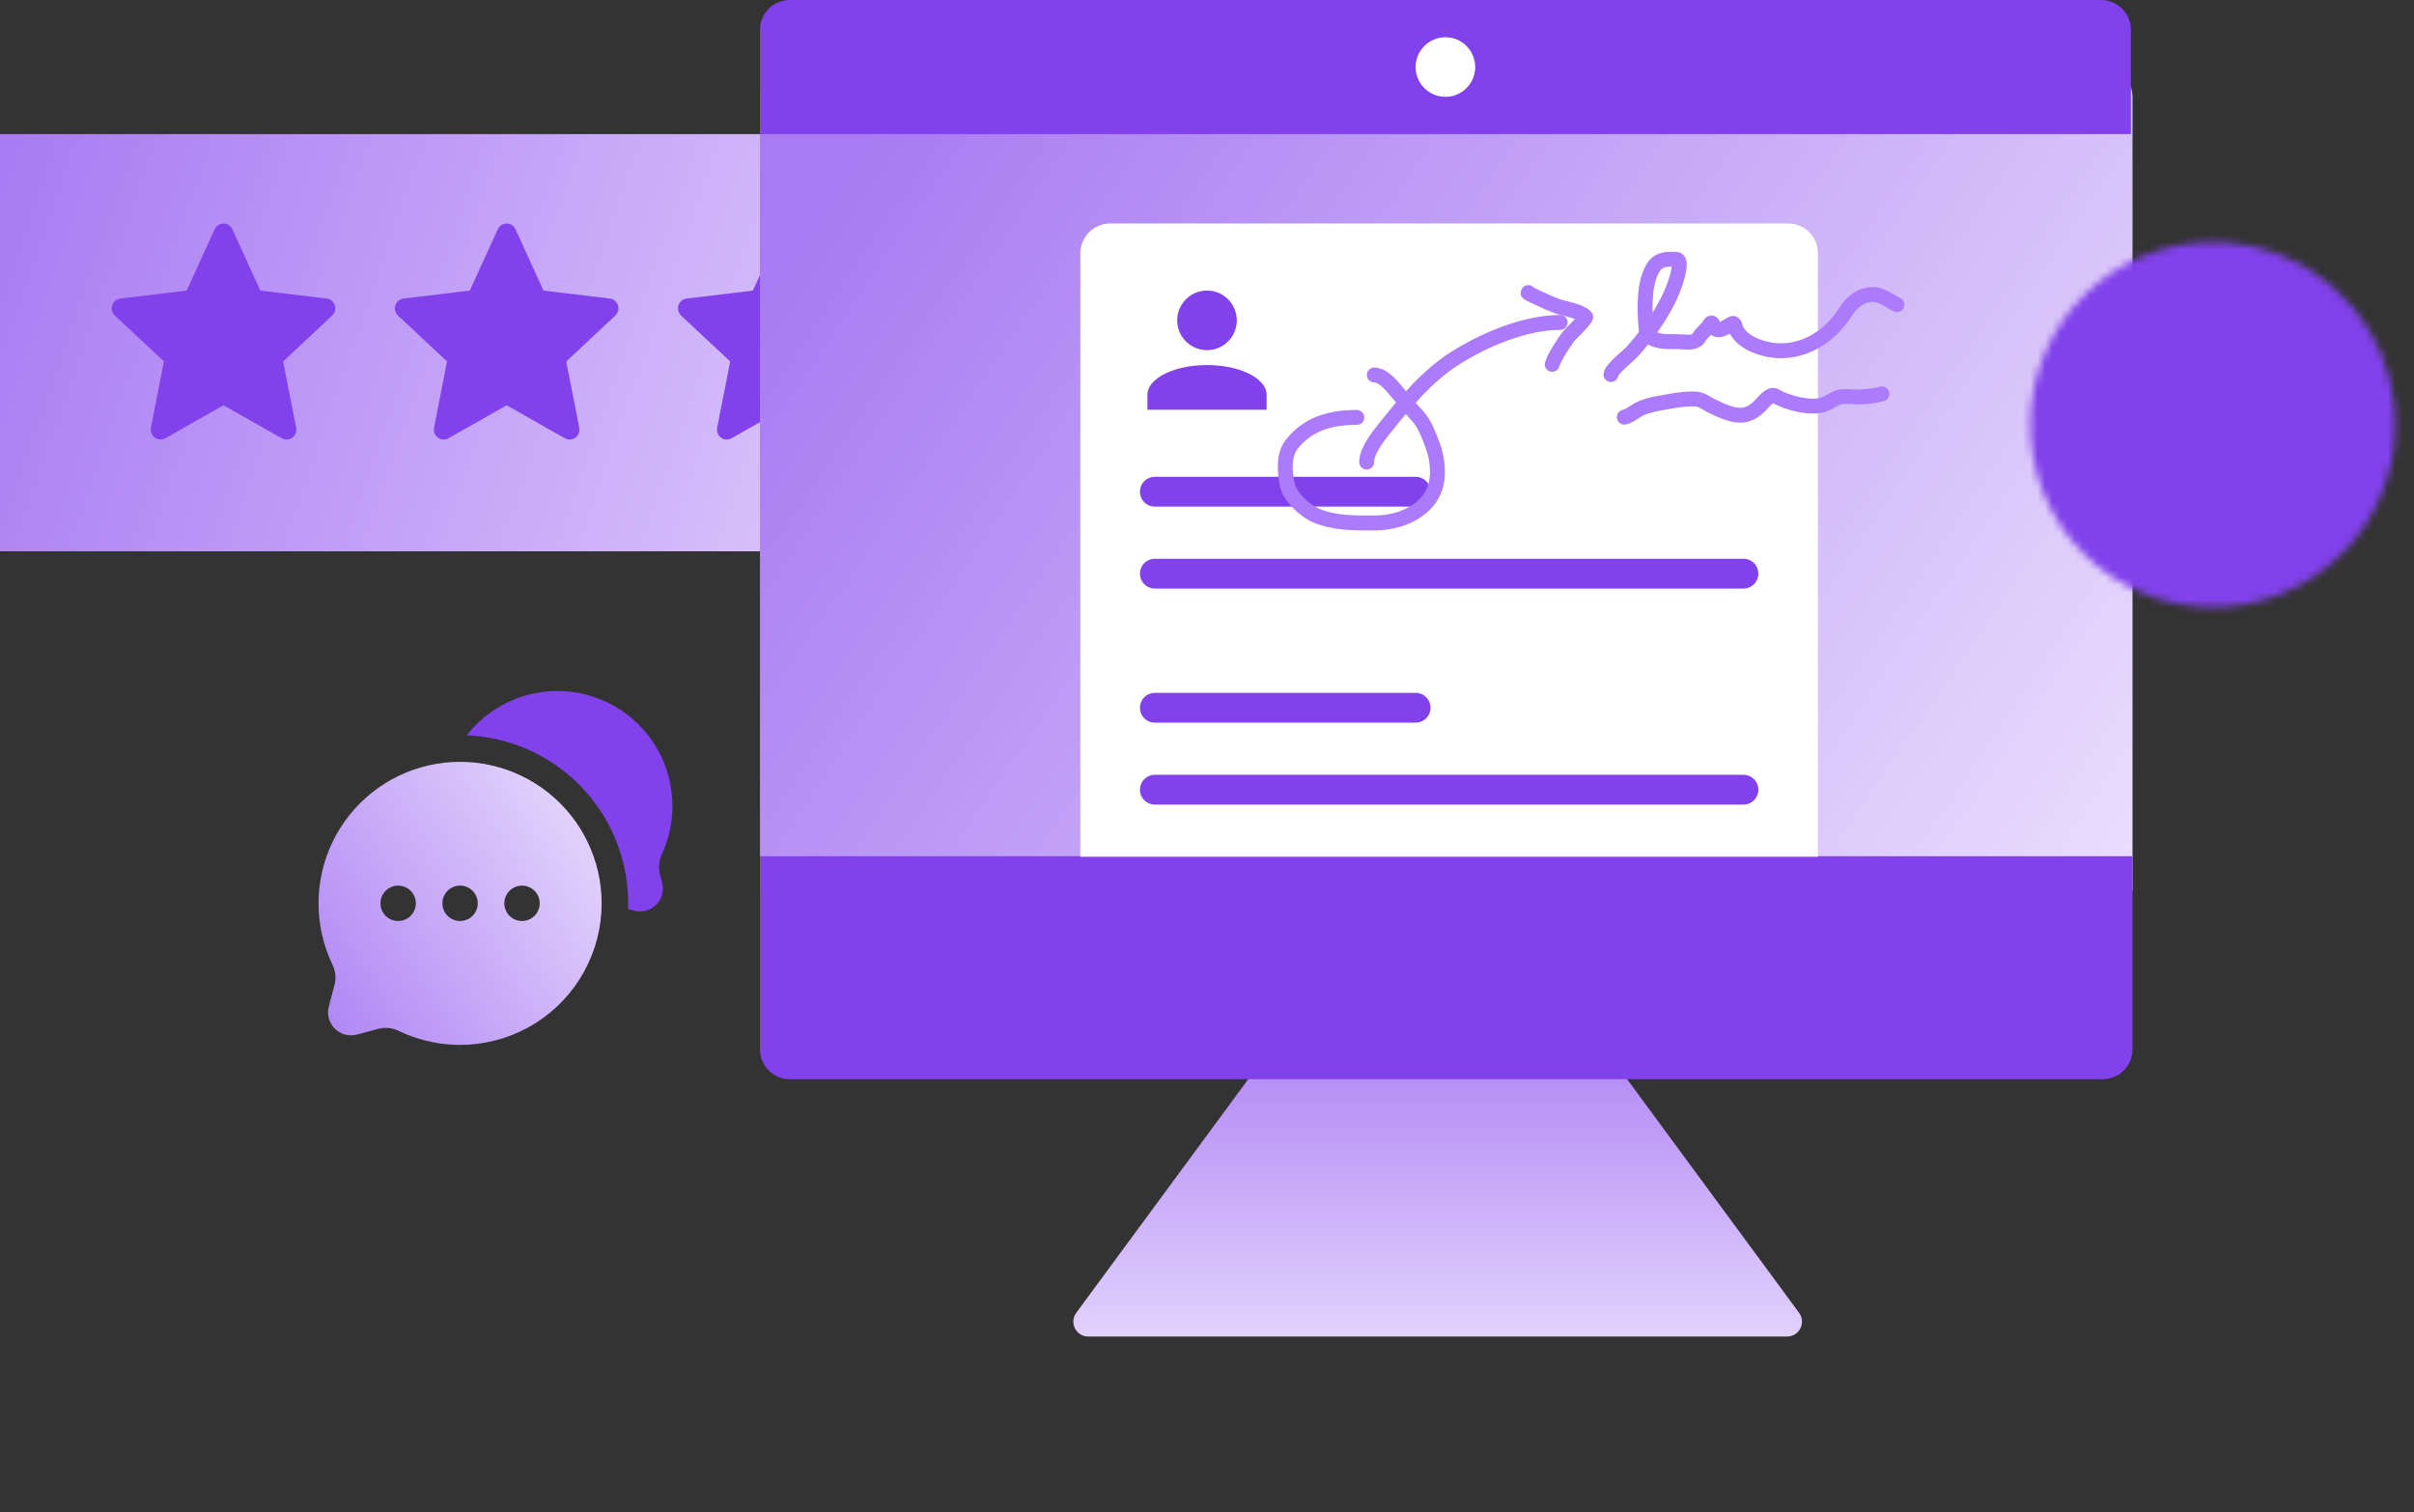 <svg width="324" height="203" viewBox="0 0 324 203" fill="none" xmlns="http://www.w3.org/2000/svg">
<rect x="0" y="0" width="324" height="203" fill="#333333" stroke="none"/>
<path d="M191.348 112.507C192.147 111.422 193.77 111.422 194.569 112.507L241.467 176.216C242.439 177.537 241.496 179.402 239.856 179.402H146.061C144.421 179.402 143.478 177.537 144.451 176.216L191.348 112.507Z" fill="url(#paint0_linear_876_10908)"/>
<rect y="18" width="147" height="56" fill="url(#paint1_linear_876_10908)"/>
<path fill-rule="evenodd" clip-rule="evenodd" d="M31.188 30.769C31.084 30.54 30.916 30.345 30.705 30.209C30.495 30.073 30.25 30 30 30C29.75 30 29.505 30.073 29.295 30.209C29.084 30.345 28.916 30.54 28.812 30.769L25.056 39.006L16.155 40.075C15.907 40.104 15.672 40.205 15.479 40.366C15.286 40.526 15.142 40.739 15.064 40.98C14.987 41.221 14.979 41.478 15.042 41.723C15.105 41.968 15.236 42.19 15.42 42.361L22.003 48.519L20.255 57.418C20.207 57.666 20.23 57.923 20.321 58.158C20.412 58.394 20.568 58.598 20.77 58.746C20.972 58.895 21.212 58.982 21.462 58.997C21.711 59.012 21.96 58.954 22.178 58.831L30 54.4L37.822 58.831C38.04 58.955 38.289 59.013 38.539 58.998C38.789 58.983 39.029 58.896 39.232 58.747C39.434 58.598 39.59 58.394 39.681 58.158C39.773 57.922 39.795 57.665 39.746 57.416L37.999 48.52L44.58 42.361C44.764 42.19 44.895 41.968 44.958 41.723C45.021 41.478 45.013 41.221 44.936 40.98C44.858 40.739 44.715 40.526 44.521 40.366C44.328 40.205 44.093 40.104 43.845 40.075L34.943 39.005L31.188 30.769Z" fill="#8141EB"/>
<path fill-rule="evenodd" clip-rule="evenodd" d="M69.188 30.769C69.084 30.54 68.916 30.345 68.705 30.209C68.495 30.073 68.25 30 68 30C67.75 30 67.505 30.073 67.295 30.209C67.084 30.345 66.916 30.54 66.812 30.769L63.056 39.006L54.155 40.075C53.907 40.104 53.672 40.205 53.479 40.366C53.285 40.526 53.142 40.739 53.064 40.98C52.987 41.221 52.979 41.478 53.042 41.723C53.105 41.968 53.236 42.19 53.42 42.361L60.002 48.519L58.255 57.418C58.207 57.666 58.23 57.923 58.321 58.158C58.412 58.394 58.568 58.598 58.77 58.746C58.972 58.895 59.212 58.982 59.462 58.997C59.711 59.012 59.96 58.954 60.178 58.831L68 54.4L75.822 58.831C76.04 58.955 76.289 59.013 76.539 58.998C76.789 58.983 77.029 58.896 77.232 58.747C77.434 58.598 77.59 58.394 77.681 58.158C77.773 57.922 77.795 57.665 77.746 57.416L75.999 48.52L82.58 42.361C82.764 42.19 82.895 41.968 82.958 41.723C83.021 41.478 83.013 41.221 82.936 40.98C82.858 40.739 82.715 40.526 82.521 40.366C82.328 40.205 82.093 40.104 81.845 40.075L72.943 39.005L69.188 30.769Z" fill="#8141EB"/>
<path fill-rule="evenodd" clip-rule="evenodd" d="M107.188 30.769C107.084 30.54 106.916 30.345 106.705 30.209C106.495 30.073 106.25 30 106 30C105.75 30 105.505 30.073 105.295 30.209C105.084 30.345 104.916 30.54 104.812 30.769L101.056 39.006L92.155 40.075C91.907 40.104 91.672 40.205 91.479 40.366C91.285 40.526 91.142 40.739 91.064 40.98C90.987 41.221 90.979 41.478 91.042 41.723C91.105 41.968 91.236 42.19 91.42 42.361L98.002 48.519L96.255 57.418C96.207 57.666 96.23 57.923 96.321 58.158C96.412 58.394 96.568 58.598 96.77 58.746C96.972 58.895 97.212 58.982 97.462 58.997C97.711 59.012 97.96 58.954 98.178 58.831L106 54.4L113.822 58.831C114.04 58.955 114.289 59.013 114.539 58.998C114.789 58.983 115.029 58.896 115.232 58.747C115.434 58.598 115.59 58.394 115.681 58.158C115.773 57.922 115.795 57.665 115.746 57.416L113.999 48.52L120.58 42.361C120.764 42.19 120.895 41.968 120.958 41.723C121.021 41.478 121.013 41.221 120.936 40.98C120.858 40.739 120.715 40.526 120.521 40.366C120.328 40.205 120.093 40.104 119.845 40.075L110.943 39.005L107.188 30.769Z" fill="#8141EB"/>
<path d="M102 13C102 10.791 103.791 9 106 9H282.22C284.429 9 286.22 10.791 286.22 13V119.532H102V13Z" fill="url(#paint2_linear_876_10908)"/>
<path d="M286.22 140.862C286.22 143.071 284.429 144.862 282.22 144.862L106 144.862C103.791 144.862 102 143.071 102 140.862L102 114.927L286.22 114.927L286.22 140.862Z" fill="#8141EB"/>
<path d="M102 4C102 1.791 103.791 0 106 0L282 0C284.209 0 286 1.791 286 4V18L102 18V4Z" fill="#8141EB"/>
<circle cx="194" cy="9" r="4" fill="white"/>
<mask id="mask0_876_10908" style="mask-type:luminance" maskUnits="userSpaceOnUse" x="272" y="32" width="50" height="50">
<path d="M297 79.5C299.955 79.504 302.882 78.924 305.613 77.793C308.343 76.662 310.823 75.002 312.91 72.91C315.002 70.823 316.662 68.343 317.793 65.613C318.924 62.882 319.504 59.955 319.5 57C319.504 54.045 318.923 51.118 317.793 48.388C316.662 45.657 315.002 43.177 312.91 41.09C310.823 38.998 308.343 37.338 305.613 36.207C302.882 35.076 299.955 34.496 297 34.5C294.045 34.496 291.118 35.077 288.387 36.208C285.657 37.339 283.177 38.998 281.09 41.09C278.998 43.177 277.338 45.657 276.207 48.388C275.077 51.118 274.496 54.045 274.5 57C274.496 59.955 275.076 62.882 276.207 65.613C277.338 68.343 278.998 70.823 281.09 72.91C283.177 75.002 285.657 76.662 288.387 77.793C291.118 78.924 294.045 79.504 297 79.5Z" fill="white" stroke="white" stroke-width="4" stroke-linejoin="round"/>
<path d="M288 57L294.75 63.75L308.25 50.25" stroke="black" stroke-width="4" stroke-linecap="round" stroke-linejoin="round"/>
</mask>
<g mask="url(#mask0_876_10908)">
<path d="M270 30H324V84H270V30Z" fill="#8141EB"/>
</g>
<path d="M145 34C145 31.791 146.791 30 149 30H240C242.209 30 244 31.791 244 34V115H145V34Z" fill="white"/>
<path d="M162 39C163.061 39 164.078 39.421 164.828 40.172C165.579 40.922 166 41.939 166 43C166 44.061 165.579 45.078 164.828 45.828C164.078 46.579 163.061 47 162 47C160.939 47 159.922 46.579 159.172 45.828C158.421 45.078 158 44.061 158 43C158 41.939 158.421 40.922 159.172 40.172C159.922 39.421 160.939 39 162 39ZM162 49C166.42 49 170 50.79 170 53V55H154V53C154 50.79 157.58 49 162 49Z" fill="#8141EB"/>
<path d="M155 66H190" stroke="#8141EB" stroke-width="4" stroke-linecap="round"/>
<path d="M155 95H190" stroke="#8141EB" stroke-width="4" stroke-linecap="round"/>
<path d="M155 77H234" stroke="#8141EB" stroke-width="4" stroke-linecap="round"/>
<path d="M155 106H234" stroke="#8141EB" stroke-width="4" stroke-linecap="round"/>
<path d="M183.427 62.026C183.427 60.487 185.006 58.529 185.897 57.414C188.604 54.02 191.57 50.452 195.269 48.1C199.158 45.629 204.672 43.28 209.403 43.28" stroke="#AB7BFB" stroke-width="2" stroke-linecap="round"/>
<path d="M205.118 39.264C204.849 39.264 205.823 39.694 206.04 39.799C207.022 40.277 208.106 40.776 209.135 41.138C210.078 41.47 212.104 41.726 212.824 42.537C212.988 42.72 210.638 44.977 210.474 45.215C209.733 46.289 208.735 47.692 208.332 48.904" stroke="#AB7BFB" stroke-width="2" stroke-linecap="round"/>
<path d="M182.113 56.029C178.612 56.029 175.548 56.852 173.348 59.681C172.209 61.145 172.446 63.356 172.763 65.022C173.075 66.657 175.133 68.547 176.594 69.178C179.063 70.244 181.816 70.201 184.451 70.201C188.524 70.201 192.925 68.037 192.925 63.472C192.925 62.066 192.722 60.931 192.227 59.616C191.765 58.391 191.197 56.862 190.295 55.883C189.172 54.663 188.124 53.346 187.048 52.084C186.455 51.387 185.44 50.331 184.451 50.331" stroke="#AB7BFB" stroke-width="2" stroke-linecap="round"/>
<path d="M216.213 50.272C216.309 49.507 218.587 47.747 219.097 47.173C221.517 44.451 223.904 41.094 224.989 37.569C225.102 37.2 225.824 34.84 224.989 34.808C223.753 34.761 222.605 34.742 221.89 35.913C220.552 38.101 220.745 41.618 220.923 44.028C221.073 46.055 223.701 45.854 225.188 45.854C226.02 45.854 227.516 46.221 228.026 45.302C228.386 44.654 229.026 44.269 229.407 43.645C229.89 42.855 229.911 43.855 230.143 44.074C230.786 44.681 231.951 43.677 232.506 43.43C232.845 43.28 232.885 43.92 232.966 44.105C233.623 45.597 235.262 46.372 236.756 46.775C241.178 47.965 245.397 45.566 247.694 41.865C248.199 41.052 249.099 40.116 250.026 39.779C252.008 39.058 252.87 40.019 254.598 40.883" stroke="#AB7BFB" stroke-width="2" stroke-linecap="round"/>
<path d="M218.01 55.996C218.727 55.852 219.547 55.121 220.23 54.818C221.387 54.305 222.642 54.13 223.879 53.911C225.119 53.691 226.381 53.493 227.644 53.563C228.359 53.603 228.94 54.086 229.556 54.394C230.449 54.84 231.426 55.314 232.394 55.571C234.037 56.008 235.128 55.56 236.246 54.442C236.669 54.019 237.59 52.732 238.283 53.148C239.85 54.089 243.17 54.966 244.934 54.239C246.187 53.723 246.447 53.136 247.831 53.225C249.611 53.34 250.884 53.295 252.59 52.868" stroke="#AB7BFB" stroke-width="2" stroke-linecap="round"/>
<path d="M90.25 108.187C90.249 104.972 89.244 101.838 87.375 99.221C85.507 96.605 82.868 94.637 79.827 93.593C76.786 92.549 73.495 92.48 70.413 93.396C67.331 94.312 64.612 96.168 62.636 98.704C68.597 98.939 74.224 101.525 78.283 105.897C82.343 110.269 84.506 116.071 84.298 122.034L85.089 122.243C85.612 122.382 86.163 122.382 86.685 122.241C87.208 122.101 87.685 121.825 88.068 121.443C88.45 121.06 88.726 120.583 88.866 120.06C89.007 119.538 89.007 118.987 88.868 118.464L88.566 117.334C88.322 116.419 88.471 115.455 88.863 114.595C89.78 112.584 90.254 110.398 90.25 108.187Z" fill="#8141EB"/>
<path fill-rule="evenodd" clip-rule="evenodd" d="M80.75 121.25C80.751 124.461 79.938 127.619 78.388 130.43C76.837 133.242 74.6 135.614 71.884 137.327C69.169 139.039 66.063 140.036 62.858 140.223C59.653 140.41 56.453 139.782 53.556 138.398C52.712 137.973 51.743 137.863 50.825 138.089L47.911 138.87C47.388 139.01 46.837 139.009 46.314 138.869C45.791 138.728 45.314 138.453 44.931 138.07C44.548 137.687 44.273 137.209 44.133 136.686C43.992 136.163 43.992 135.612 44.132 135.089L44.911 132.175C45.137 131.257 45.028 130.288 44.602 129.444C43.375 126.871 42.742 124.054 42.75 121.203C42.759 118.352 43.409 115.54 44.652 112.974C45.896 110.408 47.701 108.155 49.934 106.382C52.166 104.609 54.769 103.361 57.55 102.731C60.33 102.101 63.217 102.104 65.996 102.741C68.775 103.378 71.375 104.633 73.603 106.411C75.832 108.19 77.631 110.447 78.868 113.016C80.105 115.585 80.748 118.399 80.75 121.25ZM53.438 123.625C54.067 123.625 54.672 123.375 55.117 122.929C55.562 122.484 55.812 121.88 55.812 121.25C55.812 120.62 55.562 120.016 55.117 119.571C54.672 119.125 54.067 118.875 53.438 118.875C52.808 118.875 52.203 119.125 51.758 119.571C51.313 120.016 51.062 120.62 51.062 121.25C51.062 121.88 51.313 122.484 51.758 122.929C52.203 123.375 52.808 123.625 53.438 123.625ZM61.75 123.625C62.38 123.625 62.984 123.375 63.429 122.929C63.875 122.484 64.125 121.88 64.125 121.25C64.125 120.62 63.875 120.016 63.429 119.571C62.984 119.125 62.38 118.875 61.75 118.875C61.12 118.875 60.516 119.125 60.071 119.571C59.625 120.016 59.375 120.62 59.375 121.25C59.375 121.88 59.625 122.484 60.071 122.929C60.516 123.375 61.12 123.625 61.75 123.625ZM70.062 123.625C70.692 123.625 71.296 123.375 71.742 122.929C72.187 122.484 72.438 121.88 72.438 121.25C72.438 120.62 72.187 120.016 71.742 119.571C71.296 119.125 70.692 118.875 70.062 118.875C69.433 118.875 68.829 119.125 68.383 119.571C67.938 120.016 67.688 120.62 67.688 121.25C67.688 121.88 67.938 122.484 68.383 122.929C68.829 123.375 69.433 123.625 70.062 123.625Z" fill="url(#paint3_linear_876_10908)"/>
<defs>
<linearGradient id="paint0_linear_876_10908" x1="191.807" y1="136.801" x2="191.807" y2="182.856" gradientUnits="userSpaceOnUse">
<stop stop-color="#AC80F3"/>
<stop offset="1" stop-color="#E6D8FD"/>
</linearGradient>
<linearGradient id="paint1_linear_876_10908" x1="1.29728e-07" y1="24.5" x2="142" y2="74" gradientUnits="userSpaceOnUse">
<stop stop-color="#A97CF3"/>
<stop offset="1" stop-color="#E5D5FD"/>
</linearGradient>
<linearGradient id="paint2_linear_876_10908" x1="122.761" y1="8.55" x2="283.261" y2="117.05" gradientUnits="userSpaceOnUse">
<stop stop-color="#A87BF2"/>
<stop offset="1" stop-color="#E9DCFD"/>
</linearGradient>
<linearGradient id="paint3_linear_876_10908" x1="38" y1="140.44" x2="80.18" y2="112.51" gradientUnits="userSpaceOnUse">
<stop stop-color="#A97CF3"/>
<stop offset="1" stop-color="#E3D3FC"/>
</linearGradient>
</defs>
</svg>
